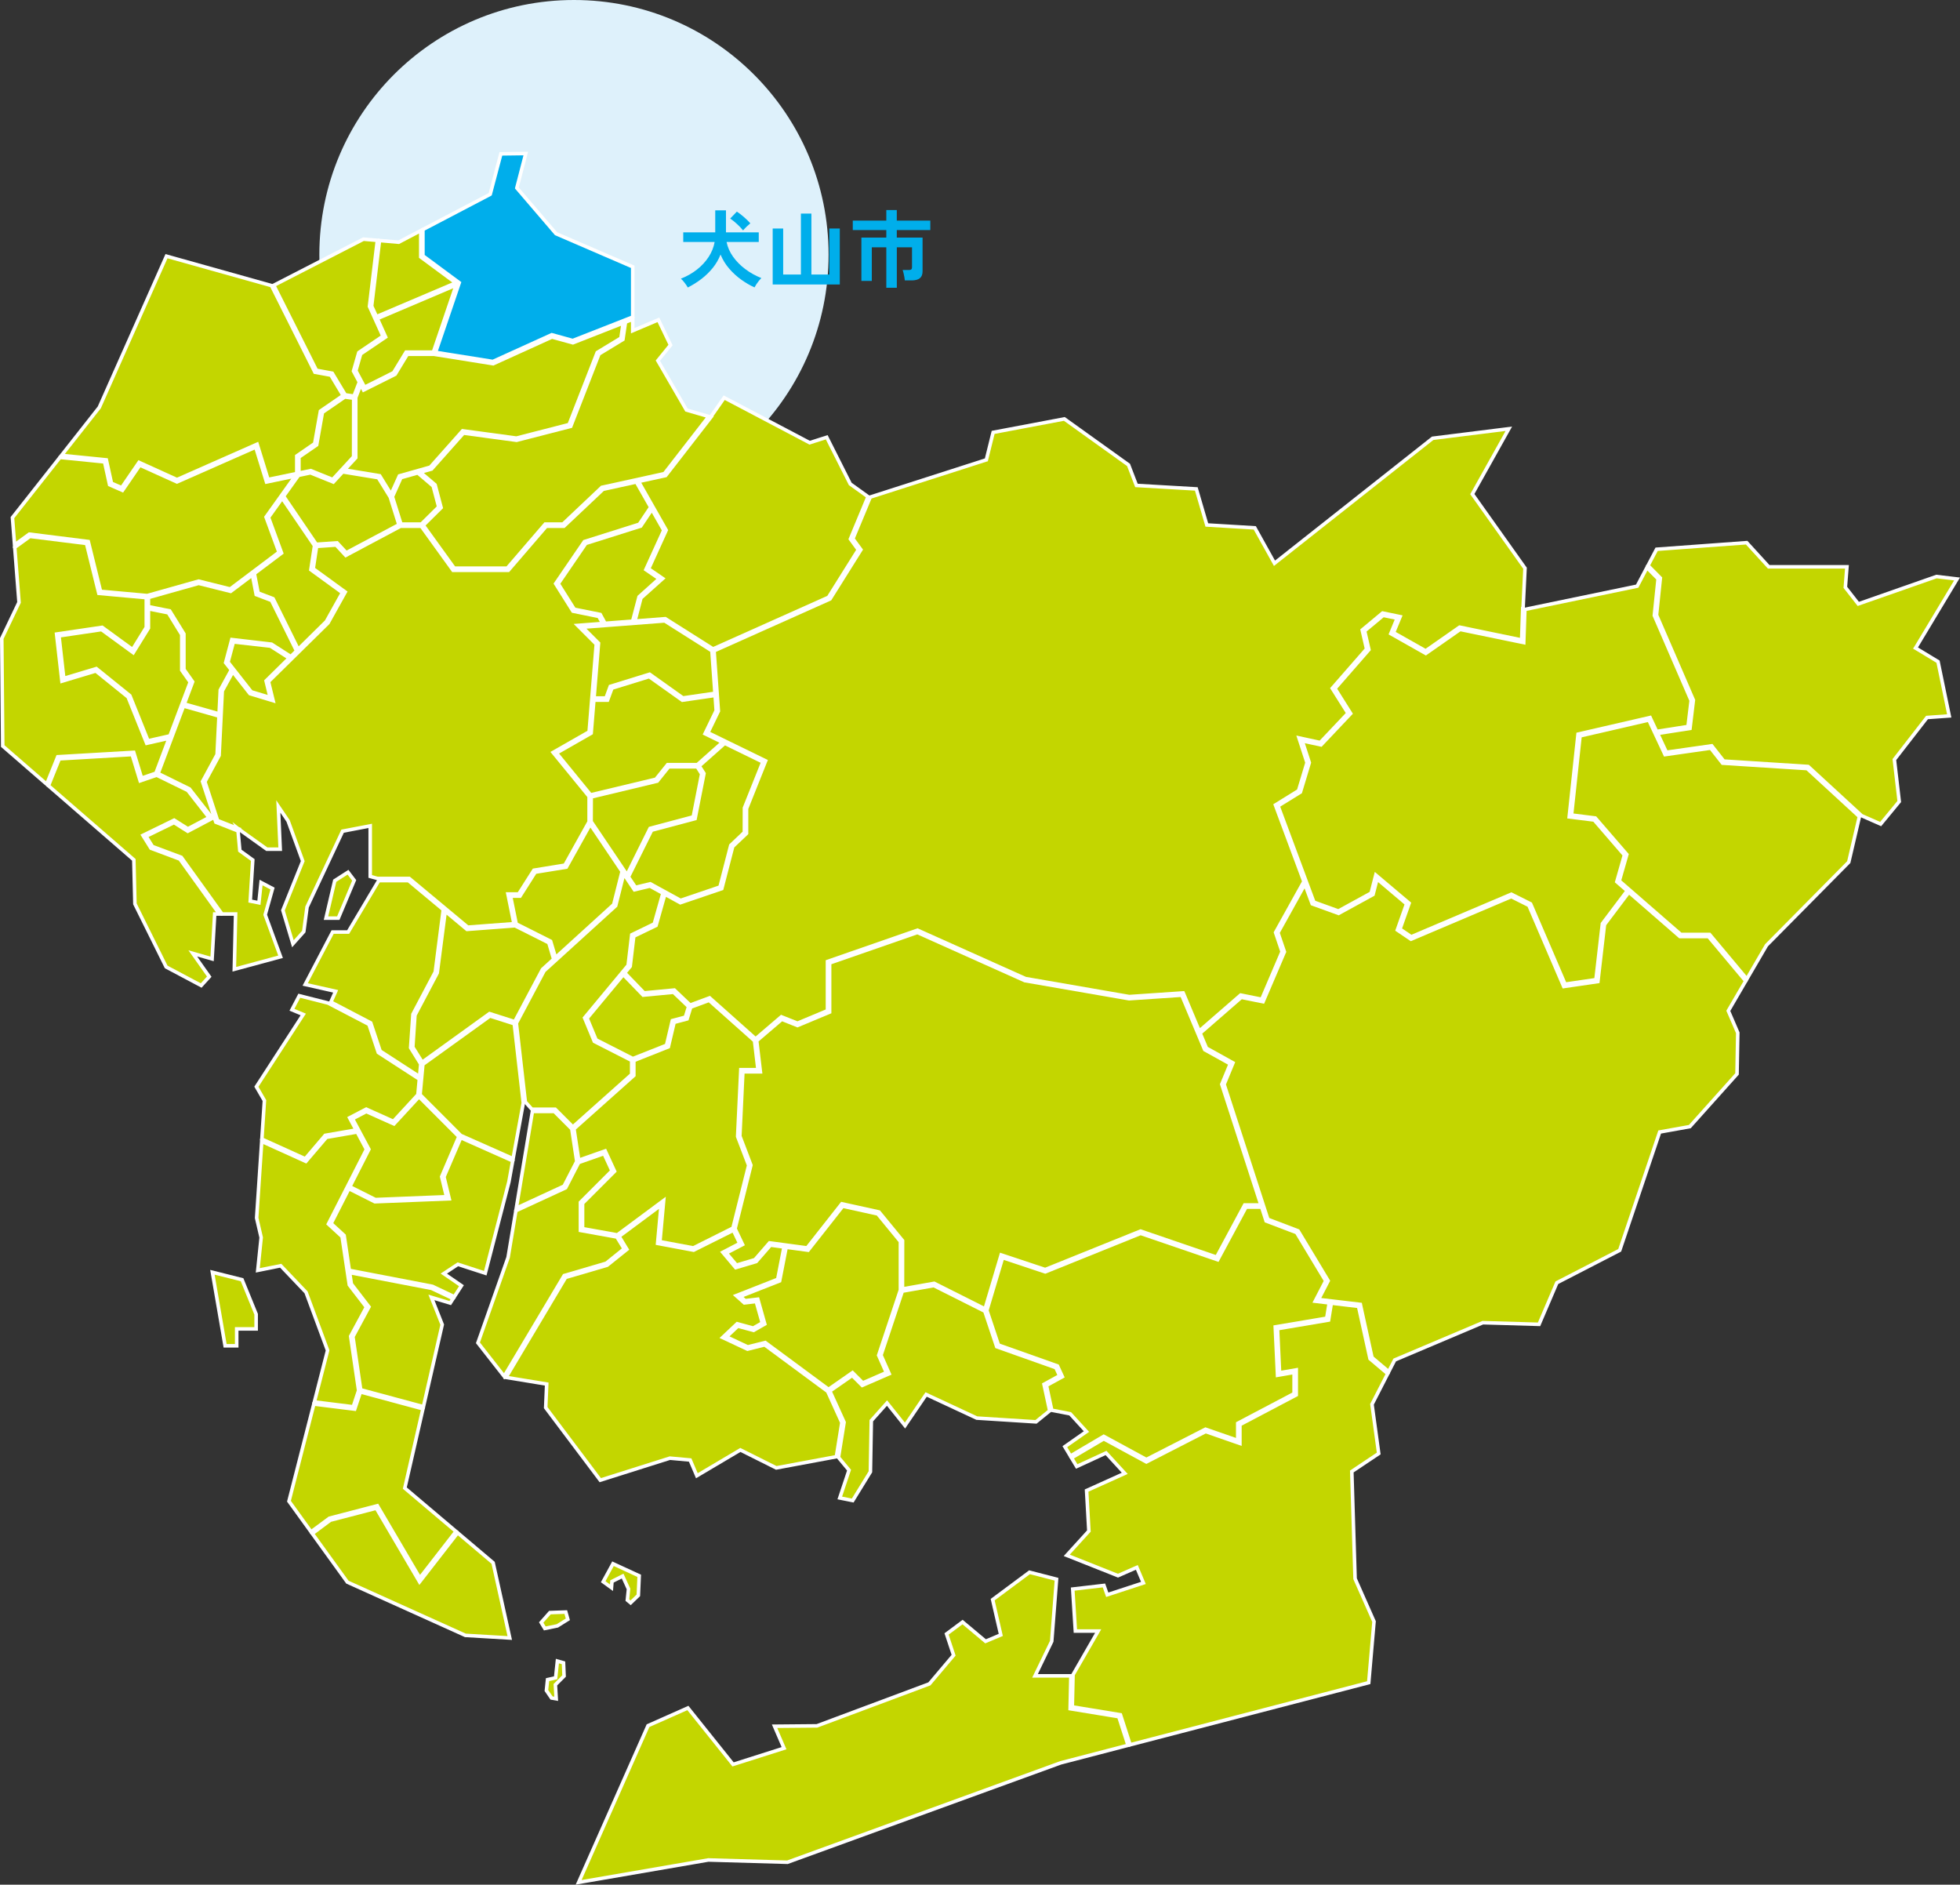 <?xml version="1.0" encoding="UTF-8"?>
<svg id="_レイヤー_2" data-name="レイヤー 2" xmlns="http://www.w3.org/2000/svg" width="551.33" height="530.07" viewBox="0 0 551.33 530.07">
  <rect x="0" y="0" width="551.33" height="530.07" fill="#333333" stroke="none"/>
  <defs>
    <style>
      .cls-1, .cls-2 {
        stroke: #fff;
        stroke-miterlimit: 10;
      }

      .cls-1, .cls-3 {
        fill: #00aeeb;
      }

      .cls-2 {
        fill: #c3d600;
      }

      .cls-4 {
        fill: #def1fb;
      }

      .cls-4, .cls-3 {
        stroke-width: 0px;
      }
    </style>
  </defs>
  <g id="What_is_inuyama_City" data-name="What is inuyama City">
    <g>
      <circle class="cls-4" cx="161.45" cy="71.62" r="71.62"/>
      <g>
        <polygon class="cls-2" points="44.47 217.55 53.27 221.88 59.35 229.66 60.07 229.28 56.97 219.8 57.04 219.69 61.07 212.23 61.6 201.4 51.62 198.57 44.47 217.55"/>
        <polygon class="cls-2" points="98.35 357.92 98.83 361.13 103.78 367.56 99.27 375.94 101.46 390.88 119.11 395.64 124.39 372.55 121.35 364.89 126.65 366.49 127.47 365.22 121.41 362.35 98.35 357.92"/>
        <polygon class="cls-2" points="124.87 331 126.36 337.16 105.45 337.99 98.13 334.31 93.13 344.12 96.8 347.49 98.26 357.29 121.64 361.79 127.8 364.71 129.8 361.61 124.84 358.2 128.79 355.59 136.5 358.09 143.15 332.4 144.22 326.49 129.6 319.98 124.87 331"/>
        <polygon class="cls-2" points="60.67 231.1 60.26 229.86 52.82 233.79 48.95 231.35 41.07 235.2 42.87 238.08 50.99 241.12 51.04 241.2 62.45 257.07 66.27 257.07 65.91 272.61 78.92 269.09 74.6 257.29 74.61 257.22 76.66 249.91 73.43 248.21 72.83 253.92 70.39 253.43 71.1 241.88 67.46 239.25 66.96 233.7 60.72 231.24 60.67 231.1"/>
        <polygon class="cls-2" points="144.66 287.93 137.82 285.75 118.95 299.34 118.16 307.9 129.6 319.35 144.33 325.88 147.25 309.92 147.17 309.93 144.66 287.93"/>
        <polygon class="cls-2" points="59.75 357.83 63.32 378.51 66.58 378.51 66.58 373.76 72.05 373.76 72.05 369.63 68.09 359.92 59.75 357.83"/>
        <polygon class="cls-2" points="170.54 355.29 175.57 351.23 173.54 347.91 163.27 346.06 163.27 338.17 172.15 329.29 169.91 324.44 162.76 326.96 159.11 334.05 159.02 334.1 145.11 340.52 142.92 353.65 134.44 377.67 141.82 387.09 158.7 358.76 170.54 355.29"/>
        <polygon class="cls-2" points="106.93 295.63 118.03 302.82 118.35 299.25 115.51 294.68 116.16 285.27 122.44 273.38 124.69 255.83 114.9 247.67 106.54 247.67 97.93 262.14 93.56 262.14 85.85 276.88 94.42 278.81 93.07 281.83 104.28 287.69 106.93 295.63"/>
        <polygon class="cls-2" points="115.11 247.07 131.56 260.77 144.57 259.79 142.88 251.43 145.93 251.43 150.18 244.75 158.91 243.33 165.71 231.13 165.71 224 155.59 211.62 165.72 205.84 167.73 181.14 162.49 175.9 169.54 175.36 168.45 173.37 161.17 171.89 156.3 164.15 156.41 163.99 164.39 152.32 179.83 147.45 183.04 142.66 179 135.56 169.61 137.62 158.61 148 153.65 148 142.98 160.4 127.45 160.4 127.36 160.27 118.51 148 112.64 148 97.26 156.2 94.56 153.29 89.05 153.67 88.1 159.96 97.11 166.51 92.26 175.21 75.51 191.69 76.82 197.06 70.33 195.1 70.27 195.03 65.48 188.93 62.52 194.32 61.63 212.46 57.63 219.86 61.2 230.78 66.91 233.03 66.9 233.01 66.95 233.05 67.26 233.17 67.23 233.25 75.04 238.83 78.82 238.83 78.29 226.82 81.04 230.89 85.16 242.19 85.13 242.26 79.58 256.03 82.39 265.43 85.45 262.01 86.37 255.1 96.37 233.77 104.14 232.28 104.14 246.5 106.47 247.15 106.47 247.07 115.11 247.07"/>
        <polygon class="cls-2" points="105.86 424.18 92.89 427.56 87.85 431.32 97.72 444.98 130.9 459.95 143.39 460.69 138.71 439.54 128.73 431.1 118.02 444.89 105.86 424.18"/>
        <polygon class="cls-2" points="91.48 319.32 100.17 317.81 98.34 314.39 103.01 311.95 110.66 315.38 117.56 307.89 117.96 303.5 106.42 296.02 103.79 288.11 92.62 282.28 92.66 282.2 84.19 280.05 82.12 284 85.3 285.32 85.16 285.53 72.12 305.64 74.38 309.54 74.37 309.61 73.66 320.38 85.87 325.91 91.48 319.32"/>
        <polygon class="cls-2" points="100.88 391.09 98.64 375.83 98.69 375.74 103.07 367.62 98.26 361.37 96.23 347.79 92.38 344.25 103.08 323.26 100.47 318.37 91.8 319.88 86.03 326.64 73.62 321.02 72.19 342.55 73.46 348.05 73.46 348.08 72.51 357.29 78.96 355.99 86.09 363.47 92.14 379.79 92.13 379.86 88.43 394.3 99.36 395.66 100.88 391.09"/>
        <polygon class="cls-2" points="162.24 326.66 160.85 317.51 155.93 312.59 149.76 312.59 145.23 339.8 158.67 333.59 162.24 326.66"/>
        <polygon class="cls-2" points="484.55 214.64 481.22 210.4 468.37 212.24 463.81 202.5 444.45 206.97 442.06 229.23 448.74 230.07 457.61 240.33 455.48 247.77 472.78 262.81 480.88 262.81 491.37 275.35 496.9 265.86 520.04 242.47 523.03 229.66 508.35 216.16 484.55 214.64"/>
        <polygon class="cls-2" points="472.55 263.41 472.47 263.34 458.18 250.92 451.32 260.03 449.47 276.06 439.87 277.46 430.07 254.65 425.11 252.17 396.9 264.15 393.06 261.56 395.66 254.22 387.35 247.19 386.22 251.58 376.53 256.89 369.11 254.2 367.05 248.67 359.46 262.33 361.29 267.7 361.24 267.8 355.28 281.74 349.16 280.5 337.58 290.57 339.36 294.8 346.82 298.94 344.32 304.98 356.63 342.94 365.13 346.18 365.18 346.26 373.6 360.23 370.88 365.48 382.65 366.87 382.69 367.08 385.92 381.81 390.63 385.79 392.32 382.5 392.39 382.47 417.1 372.01 417.15 372.01 432.92 372.47 437.93 360.77 455.61 351.65 466.85 318.38 475.33 316.86 488.61 302.04 488.82 290.47 486.16 284.3 486.21 284.21 491.05 275.9 480.6 263.41 472.55 263.41"/>
        <polygon class="cls-2" points="410.71 177.03 401.06 183.77 391.22 178.21 393.01 173.88 389.08 173.07 383.85 177.43 385.06 182.71 375.51 193.65 379.93 200.67 371.58 209.5 366.29 208.35 368.29 214.5 365.79 222.77 359.5 226.66 369.58 253.73 376.48 256.23 385.7 251.18 387 246.12 396.37 254.03 393.79 261.32 396.96 263.47 425.13 251.51 430.53 254.21 440.24 276.8 448.93 275.53 450.74 259.8 450.79 259.73 457.73 250.52 454.8 247.98 456.94 240.48 448.44 230.63 441.4 229.75 443.89 206.48 464.15 201.81 465.98 205.72 474.83 204.33 475.71 197.02 465.35 173.1 466.41 162.8 463.27 159.63 460.52 164.86 428.93 171.4 428.61 180.73 410.71 177.03"/>
        <polygon class="cls-2" points="465.96 173 476.33 196.93 476.32 197.01 475.38 204.86 466.25 206.28 468.73 211.58 481.48 209.76 484.86 214.06 508.6 215.58 508.68 215.65 523.49 229.27 523.44 229.32 529.01 231.77 534.24 225.43 532.87 213.63 532.92 213.56 542.05 201.8 548.3 201.35 545.15 186.09 538.82 182.26 538.93 182.09 550.5 162.84 544.71 162.15 522.72 169.85 519.08 165.19 519.53 159.41 497.51 159.41 491.32 152.63 465.99 154.48 463.57 159.08 467.04 162.58 465.96 173"/>
        <polygon class="cls-2" points="208.22 364.6 209.59 365.82 213.16 365.4 215.12 372.37 211.97 374.17 207.54 372.97 204.33 376 210.33 378.82 215.24 377.59 233.06 390.75 239.8 386.06 242.68 388.94 249.32 386.05 247.16 381.18 247.2 381.07 253.28 362.83 253.28 349.17 246.91 341.41 237.04 339.24 227.3 351.62 221.14 350.79 219.3 360.25 208.22 364.6"/>
        <polygon class="cls-2" points="322.46 410.49 339.1 401.97 348.17 405.12 348.17 400.31 364.02 391.96 364.02 385.99 359.36 386.8 358.72 373.19 373.2 370.75 373.9 366.44 369.95 365.97 372.91 360.25 364.72 346.66 356.15 343.4 354.89 339.5 350.48 339.5 342.52 354.31 320.84 346.89 294.02 357.71 293.92 357.68 282.02 353.71 277.59 368.56 280.84 378.29 297.45 384.18 298.84 387.19 294.35 389.65 295.85 396.63 301.03 397.63 301.08 397.68 305.61 402.63 299.53 406.88 301.1 409.5 310.47 403.98 322.46 410.49"/>
        <polygon class="cls-2" points="385.36 382.04 382.15 367.42 374.49 366.51 373.72 371.27 359.35 373.7 359.93 386.09 364.62 385.28 364.62 392.32 348.77 400.67 348.77 405.97 339.14 402.62 322.46 411.17 310.48 404.67 301.41 410.02 302.87 412.45 311.12 408.65 316.38 414.38 305.65 419.22 306.29 430.61 306.23 430.67 300.07 437.44 314.48 443.16 319.78 440.83 321.63 445.2 311.46 448.53 310.53 445.91 301.75 446.93 302.49 458.73 308.91 458.73 301.77 471.13 301.83 471.13 301.63 480.07 315.17 482.29 317.89 490.72 385.01 473.25 386.5 456.06 381.17 444.01 380.25 413.86 387.82 408.8 385.93 394.96 390.35 386.34 385.38 382.14 385.36 382.04"/>
        <polygon class="cls-2" points="232.82 391.32 215.11 378.24 210.27 379.45 203.27 376.17 207.37 372.3 211.88 373.53 214.42 372.08 212.72 366.05 209.39 366.44 207.09 364.4 218.77 359.81 220.54 350.71 216.72 350.19 212.7 354.81 206.95 356.52 203.33 352.22 208.08 349.74 206.3 346.01 195.1 351.61 184.98 349.71 185.96 338.93 174.13 347.72 176.35 351.37 170.76 355.85 159.09 359.27 142.34 387.4 153.78 389.27 153.5 395.9 168.85 416.3 188.43 410.11 194.13 410.63 196.02 415.05 208.26 407.8 208.36 407.85 218.36 412.85 235.27 409.7 236.81 400.1 232.82 391.32"/>
        <polygon class="cls-2" points="298.06 386.93 297.01 384.66 280.37 378.76 277.03 368.78 262.68 361.57 253.81 363.14 247.81 381.15 250.12 386.36 242.54 389.65 239.73 386.84 233.43 391.22 237.43 400.02 237.42 400.11 235.85 409.9 238.83 413.48 236.22 421.3 239.86 422.03 244.84 413.94 245.09 399.57 249.51 394.61 254.57 400.94 260.51 392.2 274.76 398.84 291.42 399.9 295.27 396.77 293.67 389.34 298.06 386.93"/>
        <polygon class="cls-2" points="301.02 480.58 301.23 471.34 291.14 471.34 295.84 461.62 297.19 444.16 289.59 442.2 279.23 449.9 281.51 459.82 277.23 461.62 270.76 456.2 266.26 459.55 268.24 465.53 261.43 473.59 261.37 473.61 229.8 485.4 217.88 485.51 220.54 491.68 206.2 496.24 206.11 496.13 193.5 480.37 182.28 485.35 162.77 529.41 199.25 523.12 221.5 523.76 298.37 495.8 317.31 490.87 314.71 482.82 301.02 480.58"/>
        <polygon class="cls-2" points="99.77 396.32 88.28 394.89 81.28 422.22 87.5 430.83 92.68 427 106.14 423.49 118.09 443.82 128.27 430.71 113.87 418.53 113.9 418.4 118.97 396.23 101.38 391.49 99.77 396.32"/>
        <polygon class="cls-2" points="277.09 368.14 281.62 352.95 294 357.07 320.83 346.25 342.23 353.57 350.12 338.9 354.69 338.9 343.68 304.96 346.06 299.21 338.88 295.23 332.43 279.89 317.6 280.89 288.27 275.8 258.05 262.26 233.36 270.84 233.36 284.65 224.32 288.43 219.91 286.67 212.85 292.7 213.89 301.45 208.96 301.45 208.11 319.55 211.22 327.71 211.2 327.8 206.76 345.58 208.87 350.01 204.27 352.41 207.15 355.83 212.37 354.28 216.48 349.56 227.03 350.98 236.8 338.57 247.24 340.87 247.31 340.95 253.88 348.95 253.86 362.52 262.77 360.94 277.09 368.14"/>
        <polygon class="cls-2" points="103.03 312.62 99.16 314.65 103.76 323.25 103.69 323.39 98.4 333.78 105.58 337.38 125.6 336.58 124.24 330.95 129.07 319.67 117.86 308.45 110.81 316.1 103.03 312.62"/>
        <polygon class="cls-2" points="189.12 287.05 192.79 286.08 193.7 283.11 189.47 279.07 180.92 279.88 175.33 274.1 165.13 286.38 167.66 292.46 178.01 297.73 187.49 293.98 189.12 287.05"/>
        <polygon class="cls-2" points="194.29 283.26 193.27 286.57 189.62 287.54 188 294.42 178.29 298.27 178.29 302.46 161.45 317.48 162.79 326.31 170.23 323.7 172.87 329.42 163.87 338.42 163.87 345.56 173.65 347.32 186.68 337.65 185.63 349.22 195.02 350.98 206.18 345.4 210.6 327.75 207.5 319.65 207.5 319.59 208.39 300.85 213.21 300.85 212.25 292.72 199.47 281.34 194.29 283.26"/>
        <polygon class="cls-2" points="89.07 125.12 84.08 128.56 84.08 133.05 87.4 132.36 93.59 134.86 99.47 128.49 99.49 112 96.99 111.65 90.69 115.98 89.07 125.12"/>
        <polygon class="cls-2" points="42.47 238.57 40.21 234.95 48.99 230.67 52.84 233.1 58.81 229.95 52.84 222.31 44.07 218.02 39.43 219.61 37.17 212.22 16.67 213.42 13.62 220.98 37.65 241.83 37.65 241.93 37.95 254.22 46.74 271.95 56.59 277.18 58.86 274.69 54.23 268.14 59.66 269.69 60.39 257.07 61.71 257.07 50.61 241.62 42.47 238.57"/>
        <polygon class="cls-2" points="100.07 128.72 96.88 132.18 106.79 133.81 110.01 139.04 112.35 133.84 121.04 131.39 130.13 121.17 145.26 123.22 160.09 119.41 168 99.14 174.67 95.1 175.3 90.85 161.15 96.41 155.26 94.79 138.72 102.3 138.63 102.28 122.09 99.64 114.56 99.64 111.15 105.26 102.28 109.7 101.47 108.16 100.07 111.79 100.07 128.72"/>
        <polygon class="cls-2" points="154.68 453.55 152.23 456.32 153.25 458 156.78 457.28 159.73 455.44 159.15 453.39 154.68 453.55"/>
        <polygon class="cls-2" points="156.79 467.18 156.29 471.89 154.02 472.4 153.7 475.46 155.14 477.56 156.46 477.79 156.22 473.83 158.67 471.38 158.51 467.67 156.79 467.18"/>
        <polygon class="cls-2" points="106.13 89.6 108.47 94.78 101.45 99.53 100.09 104.29 102.54 108.9 110.73 104.8 114.23 99.04 121.9 99.04 128.32 80.17 106.13 89.6"/>
        <polygon class="cls-2" points="121.85 136.69 117.52 133 112.78 134.34 110.38 139.7 112.79 147.4 118.54 147.4 123.41 142.58 121.85 136.69"/>
        <polygon class="cls-2" points="94.81 152.68 97.39 155.46 112.22 147.59 109.78 139.8 106.42 134.35 96.39 132.71 93.75 135.57 87.34 132.98 83.96 133.69 79.76 139.57 88.95 153.08 94.81 152.68"/>
        <polygon class="cls-2" points="163.84 176.4 168.35 180.91 167.1 196.32 170.47 196.32 171.67 193.05 182.72 189.63 192.09 196.3 201.11 194.99 200.26 183.03 186.98 174.63 163.84 176.4"/>
        <polygon class="cls-2" points="76.82 168.39 83.87 182.62 91.8 174.81 96.33 166.69 87.45 160.23 88.48 153.46 79.38 140.1 75.52 145.51 79.2 155.53 71.54 161.3 72.6 166.78 76.82 168.39"/>
        <polygon class="cls-2" points="185.43 162.77 181.68 160.2 186.72 149.14 183.37 143.25 180.22 147.96 164.77 152.83 157.02 164.17 161.54 171.36 168.84 172.83 170.19 175.31 177.96 174.71 179.76 167.86 185.43 162.77"/>
        <polygon class="cls-2" points="47.73 171.82 51.73 178.3 51.73 188.29 54.18 191.75 54.13 191.9 51.83 198 61.63 200.78 61.96 194.09 65.07 188.41 63.47 186.38 65.2 179.88 76.36 181.18 81.8 184.66 83.42 183.07 76.39 168.87 72.07 167.23 71.01 161.7 64.88 166.32 55.88 164.07 41.75 168.05 41.75 170.62 47.73 171.82"/>
        <polygon class="cls-2" points="37.47 183.56 28.57 177.07 16.59 178.84 17.94 190.79 27.09 188.05 36.53 195.67 41.63 208.35 47.81 206.96 53.51 191.84 51.13 188.48 51.13 178.47 47.36 172.35 41.75 171.23 41.75 176.64 37.47 183.56"/>
        <polygon class="cls-2" points="150.54 245.3 146.26 252.04 143.62 252.04 145.2 259.86 154.88 264.73 156.25 269.33 172.64 254.42 174.99 245.09 166.03 231.79 159.29 243.88 150.54 245.3"/>
        <polygon class="cls-2" points="155.75 269.77 154.38 265.15 144.87 260.37 131.37 261.39 131.27 261.31 125.24 256.28 122.99 273.62 116.72 285.5 116.12 294.53 118.75 298.75 137.71 285.08 144.79 287.34 152.6 272.64 155.75 269.77"/>
        <polygon class="cls-2" points="195.01 229.75 197.38 217.66 196.12 215.66 188.09 215.66 184.85 219.7 184.75 219.72 166.3 224.14 166.27 231.07 176.37 246.06 182.86 232.99 195.01 229.75"/>
        <polygon class="cls-2" points="198.02 217.54 198 217.66 195.52 230.24 183.28 233.5 176.76 246.63 178.74 249.57 182.91 248.57 191.43 253.24 202.53 249.47 205.56 237.76 209.39 234.13 209.41 227.24 214.59 214.29 203.85 209.05 196.67 215.42 198.02 217.54"/>
        <polygon class="cls-2" points="182.61 190.3 172.13 193.54 170.89 196.92 167.05 196.92 166.29 206.2 156.51 211.79 166.12 223.56 184.51 219.16 187.81 215.06 196.17 215.06 203.26 208.77 198.32 206.36 201.46 199.86 201.16 195.59 191.94 196.93 182.61 190.3"/>
        <polygon class="cls-2" points="161.14 316.95 177.69 302.19 177.69 298.25 167.19 292.9 164.44 286.27 176.69 271.52 177.71 262.91 184.04 259.85 186.48 251.21 182.83 249.21 178.47 250.25 178.35 250.07 175.44 245.75 173.18 254.74 153.04 273.05 145.24 287.76 147.76 309.86 147.72 309.87 149.61 311.98 156.17 311.98 161.14 316.95"/>
        <polygon class="cls-1" points="129.18 79.52 122.52 99.1 138.64 101.67 155.21 94.15 161.11 95.78 177.98 89.16 177.98 75.04 156.41 65.73 145.39 52.87 145.41 52.77 147.9 43.18 140.89 43.27 137.89 54.63 137.81 54.68 118.96 64.55 118.96 71.96 129.18 79.52"/>
        <polygon class="cls-2" points="31.35 135.91 34.23 137.17 39.11 130.05 49.78 134.89 72.32 124.94 75.39 134.86 83.48 133.18 83.48 128.24 88.52 124.77 90.14 115.63 90.25 115.55 96.52 111.24 93.08 105.51 88.59 104.69 88.53 104.56 76.38 80.33 46.83 72.05 27.93 114.58 17.3 128.08 29.91 129.34 31.35 135.91"/>
        <polygon class="cls-2" points="175.22 95.46 168.48 99.55 160.54 119.91 145.3 123.83 130.36 121.81 121.37 131.92 118.21 132.81 122.38 136.36 122.41 136.45 124.08 142.77 119.06 147.74 127.76 159.8 142.7 159.8 153.37 147.4 158.37 147.4 169.31 137.06 169.4 137.05 186.89 133.21 199.36 117.14 193.1 115.32 185.05 101.43 188.61 97.04 185.2 89.95 177.98 93.01 177.98 89.8 175.94 90.6 175.22 95.46"/>
        <polygon class="cls-2" points="93.45 104.97 97.11 111.05 99.57 111.41 101.09 107.46 99.44 104.36 100.93 99.16 101.02 99.09 107.72 94.56 103.93 86.18 103.94 86.1 106.15 67.6 102.23 67.27 77 80.24 89 104.15 93.45 104.97"/>
        <polygon class="cls-2" points="105.89 89.05 128.22 79.56 118.36 72.27 118.36 64.86 112.15 68.12 106.75 67.65 104.54 86.09 105.89 89.05"/>
        <polygon class="cls-2" points="65.65 180.54 64.13 186.24 70.68 194.58 75.98 196.18 74.85 191.5 81.36 185.09 76.09 181.72 65.65 180.54"/>
        <polygon class="cls-2" points="242.16 154.6 233.47 168.46 233.38 168.5 200.86 183.04 202.07 199.98 199.12 206.08 215.36 214 215.25 214.26 209.99 227.41 209.99 234.39 206.1 238.08 203.03 249.93 191.37 253.89 191.26 253.83 187.02 251.5 184.54 260.28 178.27 263.31 177.27 271.77 175.72 273.63 181.16 279.26 189.68 278.45 194.12 282.68 199.6 280.65 212.54 292.18 219.79 285.98 224.32 287.78 232.76 284.25 232.76 270.42 258.08 261.62 288.45 275.23 317.64 280.29 332.81 279.26 332.9 279.45 337.33 289.99 348.99 279.86 354.92 281.06 360.64 267.67 358.81 262.27 358.87 262.15 366.78 247.93 358.77 226.41 365.28 222.38 367.66 214.5 365.39 207.54 371.38 208.84 379.18 200.6 374.76 193.59 384.41 182.54 383.18 177.2 388.92 172.42 393.84 173.44 391.97 177.95 401.03 183.06 410.58 176.39 410.7 176.41 428.03 180 428.33 171.23 428.42 171.24 428.97 159.81 414.15 138.96 414.22 138.84 424.42 120.59 402.99 123.27 358.5 158.42 352.96 148.46 339.47 147.65 336.51 137.51 319.67 136.53 317.45 130.76 299.39 117.82 279.36 121.61 277.45 129.33 277.34 129.36 244.78 139.81 239.9 151.52 242.16 154.6"/>
        <polygon class="cls-2" points="187.23 133.75 179.61 135.42 187.39 149.11 182.44 159.99 186.4 162.71 180.29 168.18 178.6 174.67 187.13 174.01 200.57 182.51 233.05 167.99 241.43 154.62 239.22 151.6 244.17 139.7 239.17 136.11 232.55 122.98 227.75 124.51 227.68 124.47 203.71 111.85 199.98 117.18 200.05 117.23 187.23 133.75"/>
        <polygon class="cls-2" points="176.47 450.03 177.39 450.79 179.56 448.7 179.8 443.2 172.43 439.8 169.67 444.86 172 446.55 172.14 444.78 175.14 443.28 176.79 446.9 176.47 450.03"/>
        <polygon class="cls-2" points="97.89 245.31 94.16 247.7 91.7 258.23 95.16 258.23 99.63 247.6 97.89 245.31"/>
        <polygon class="cls-2" points="13.14 220.56 16.25 212.84 16.44 212.83 37.61 211.6 39.82 218.84 43.86 217.46 47.56 207.63 41.27 209.05 36.03 196.04 26.96 188.71 17.42 191.58 15.92 178.33 28.73 176.44 37.3 182.69 41.15 176.47 41.15 168.09 27.8 166.88 24.34 152.85 8.41 150.86 4.15 153.95 5.35 169.43 5.32 169.48 .5 179.58 .77 209.83 13.14 220.56"/>
        <polygon class="cls-2" points="24.83 152.31 28.28 166.32 41.42 167.51 55.87 163.44 55.95 163.46 64.75 165.66 78.48 155.32 74.84 145.42 83.09 133.87 74.97 135.56 71.94 125.76 49.78 135.54 39.32 130.81 34.45 137.92 30.83 136.33 29.42 129.9 16.86 128.64 3.5 145.58 4.1 153.25 8.25 150.23 24.83 152.31"/>
      </g>
      <g>
        <path class="cls-3" d="M193.47,80.85c-.24-.42-.54-.86-.91-1.34-.37-.48-.71-.86-1.03-1.13,1.7-.67,3.21-1.53,4.54-2.58s2.42-2.24,3.28-3.56c.86-1.33,1.41-2.72,1.67-4.18h-8.83v-2.71h9v-6.19h3.02v6.19h9.22v2.71h-9.05c.29,1.46.9,2.84,1.82,4.14.93,1.3,2.08,2.47,3.46,3.5,1.38,1.03,2.88,1.87,4.51,2.51-.22.21-.46.47-.71.78-.25.31-.48.63-.7.96s-.39.62-.52.88c-1.22-.54-2.45-1.26-3.7-2.15-1.25-.89-2.39-1.93-3.42-3.12-1.03-1.19-1.84-2.52-2.44-3.97-.53,1.36-1.26,2.61-2.18,3.76-.93,1.14-1.99,2.18-3.19,3.1s-2.48,1.72-3.84,2.41ZM209.02,64.8c-.46-.58-1.03-1.17-1.7-1.79s-1.31-1.13-1.92-1.55l1.87-1.94c.62.4,1.28.9,1.98,1.51.7.61,1.3,1.2,1.81,1.78-.32.26-.66.56-1.03.92s-.7.72-1.01,1.07Z"/>
        <path class="cls-3" d="M217.35,80.01v-15.74h2.95v12.94h4.99v-17.14h2.95v17.14h5.04v-12.94h2.95v15.74h-18.89Z"/>
        <path class="cls-3" d="M249.31,80.93v-11.38h-4.08v9.46h-2.93v-12.19h7.01v-2.11h-9.43v-2.66h9.43v-2.98h2.95v2.98h9.43v2.66h-9.43v2.11h7.25v9.48c0,.9-.26,1.55-.78,1.96-.52.41-1.3.61-2.34.61h-1.87c-.02-.27-.06-.59-.13-.96s-.15-.73-.23-1.09c-.08-.36-.17-.65-.26-.88h1.7c.34,0,.58-.05.72-.16.14-.1.22-.32.22-.66v-5.57h-4.27v11.38h-2.95Z"/>
      </g>
    </g>
  </g>
</svg>